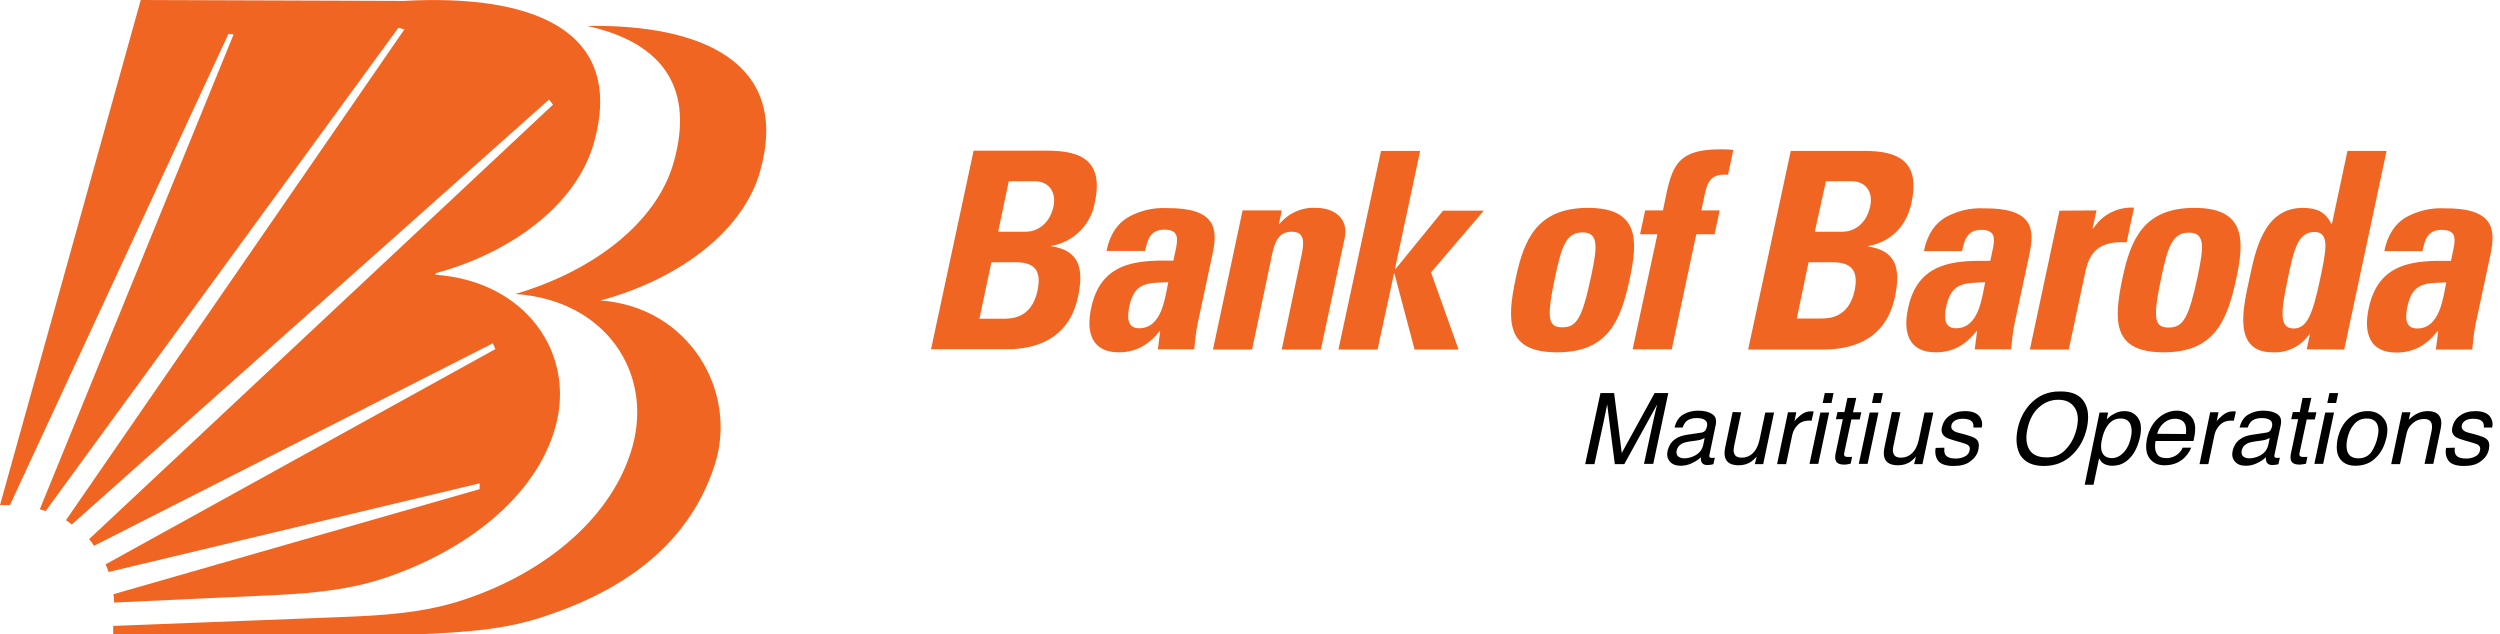 <svg version="1.1" id="Layer_1" xmlns="http://www.w3.org/2000/svg" x="0" y="0" viewBox="0 0 1080 274" style="enable-background:new 0 0 1080 274" xml:space="preserve"><style>.st0{fill-rule:evenodd;clip-rule:evenodd;fill:#f16522}</style><g id="surface1"><path class="st0" d="M181.5 274H48.9v-3.6l97.7-3.8c18.5-.7 36.5-1.7 54-7.6 35.7-11.9 64.2-36 72.6-66 9-32.1-11.7-63.4-50.6-66 32.9-9.6 61.1-30.4 68.5-57.1 9.7-34.7-7.9-52.2-37.5-58.7 49.4-.8 88 15.7 74.8 62.7-7.5 26.7-36.2 47.1-69 55.9 38.4 2.8 59.5 39.3 49.4 70.9-10.6 33.1-37.4 53.6-73.1 65.4-17.6 6.1-35.6 7-54.2 7.9"/><path class="st0" d="m111.9 257.4-62.6 2.9c0-1.2-.1-2.4-.3-3.6l158.2-45.4v-2.5L46.9 247.1c-.4-1.2-.8-2.3-1.3-3.3l168.4-93-1.1-2.5-172.3 87.5c-.6-1-1.3-2-2.1-2.9L238.9 45.2l-1.7-2.2L31 226.6c-.8-.7-1.7-1.3-2.5-1.9l146.2-212-2.6-.7L19.7 220.8c-.8-.3-1.7-.5-2.5-.8l83.7-205.1-2.2-.3L4.3 218.2H0L60.8 0l113.6.4c53.7-3 96.1 11.4 82.2 61.2-7.5 26.8-35.6 47.5-68.3 56.4l-.2.7c38.9 2.7 60.8 33.9 51.8 65.9-8.4 29.9-38.3 53.3-74 65.2-17.5 5.8-35.5 6.8-54 7.6"/></g><path d="M691.4 169.8h5.9l3.3 25.9 14.2-25.9h5.9l-6.5 30.6h-4l3.9-18c.1-.6.4-1.6.7-3.1s.7-3 1.1-4.6l-14.2 25.8h-4.1l-3.3-25.8-.2 1c-.2.8-.4 1.9-.7 3.4s-.5 2.6-.7 3.4l-3.9 18h-4l6.6-30.7zM734.9 186.9c.9-.1 1.5-.5 1.9-1.1.2-.3.4-.8.6-1.5.3-1.3 0-2.2-.8-2.8s-2-.9-3.7-.9c-1.9 0-3.5.5-4.5 1.5-.6.6-1.1 1.5-1.5 2.6h-3.5c.7-2.7 1.9-4.6 3.9-5.7 1.9-1.1 4.1-1.6 6.3-1.6 2.6 0 4.6.5 6.1 1.5s1.9 2.5 1.5 4.6l-2.7 12.9c-.1.4-.1.7 0 1 .1.2.4.4 1 .4h.6c.2 0 .5-.1.7-.1l-.6 2.8c-.6.2-1.1.3-1.4.3-.3 0-.8.1-1.3.1-1.3 0-2.1-.5-2.5-1.4-.2-.5-.3-1.2-.2-2-1 1-2.2 1.8-3.9 2.6s-3.2 1.1-4.9 1.1c-2 0-3.6-.6-4.6-1.8-1.1-1.3-1.4-2.8-1-4.7.5-2 1.5-3.7 3-4.8 1.5-1.2 3.4-1.8 5.5-2.1l6-.9zm-7.4 11.1c1.4 0 2.7-.3 4.1-.9 2.3-1 3.7-2.7 4.2-4.9l.6-3c-.5.3-1.2.6-1.9.8-.8.2-1.5.3-2.2.4l-2.3.3c-1.4.2-2.5.5-3.3.9-1.3.7-2.1 1.6-2.4 3.1-.2 1.1 0 1.9.7 2.5.5.4 1.4.8 2.5.8zM752.2 178.1l-3.1 14.8c-.2 1.2-.3 2 0 2.8.4 1.4 1.5 2 3.3 2 2.6 0 4.6-1.2 6.1-3.5.8-1.3 1.4-3 1.8-5.1l2.3-10.9h3.8l-4.7 22.3h-3.6l.8-3.3c-.7.9-1.5 1.5-2.2 2.1-1.6 1.2-3.6 1.7-5.6 1.7-3.2 0-5.1-1.1-5.8-3.2-.4-1.2-.4-2.6 0-4.6l3.2-15.2 3.7.1zM772.4 178.1h3.6l-.8 3.9c.5-.8 1.4-1.6 2.7-2.7 1.4-1.1 2.8-1.6 4.3-1.6h.4c.2 0 .5 0 .9.1l-.9 4c-.2 0-.4-.1-.6-.1h-.6c-1.9 0-3.5.6-4.7 1.8-1.3 1.3-2 2.6-2.4 4.2l-2.7 12.8h-3.9l4.7-22.4zM786.4 178.2h3.8l-4.7 22.2h-3.8l4.7-22.2zm1.9-8.4h3.8l-.9 4.3h-3.8l.9-4.3zM798.1 171.9h3.8l-1.4 6.2h3.6l-.7 3.1h-3.6l-3.1 14.5c-.2.8 0 1.3.5 1.5.3.2.8.2 1.5.2h.6c.2 0 .5 0 .8-.1l-.6 3-1.5.3c-.5.1-1 .1-1.5.1-1.7 0-2.8-.5-3.3-1.4s-.5-2-.2-3.5l3.1-14.7h-3l.7-3.1h3l1.3-6.1zM807.7 178.2h3.8l-4.7 22.2H803l4.7-22.2zm1.9-8.4h3.8l-.9 4.3h-3.8l.9-4.3zM821 178.1l-3.1 14.8c-.2 1.2-.3 2 0 2.8.4 1.4 1.5 2 3.3 2 2.6 0 4.6-1.2 6.1-3.5.8-1.3 1.4-3 1.8-5.1l2.3-10.9h3.8l-4.7 22.3h-3.6l.8-3.3c-.7.9-1.5 1.5-2.2 2.1-1.6 1.2-3.6 1.7-5.6 1.7-3.2 0-5.1-1.1-5.8-3.2-.4-1.2-.4-2.6 0-4.6l3.2-15.2 3.7.1zM840 193.4c-.2 1.3 0 2.2.3 2.9.7 1.2 2.2 1.8 4.6 1.8 1.4 0 2.7-.3 3.9-.9 1.2-.6 1.9-1.5 2.1-2.8.2-1-.1-1.6-.8-2.2-.5-.3-1.5-.7-3-1.1l-2.8-.8c-1.8-.5-3.1-1-3.9-1.5-1.4-1-1.9-2.4-1.5-4.2.5-2.1 1.5-3.8 3.4-5.1 1.8-1.3 4-1.9 6.6-1.9 3.4 0 5.6 1 6.7 3 .7 1.3.9 2.6.5 4.1h-3.6c.1-.9 0-1.6-.4-2.3-.7-1-2-1.5-4.2-1.5-1.5 0-2.5.3-3.4.8-.9.6-1.4 1.3-1.5 2.1-.2 1 .1 1.7 1 2.3.5.4 1.3.7 2.2.9l2.3.6c2.5.7 4.3 1.3 5 1.9 1.3 1 1.6 2.4 1.2 4.6-.4 2-1.5 3.7-3.4 5.1-1.8 1.5-4.3 2.1-7.4 2.1-3.3 0-5.5-.8-6.6-2.2-1.1-1.5-1.5-3.4-1.1-5.6l3.8-.1zM900.7 174.2c1.5 2.7 1.7 6.2.9 10.4-1 4.6-2.9 8.3-5.9 11.4-3.5 3.6-7.7 5.3-12.8 5.3-4.7 0-8-1.5-10.1-4.6-1.7-3-2.1-6.8-1.2-11.3.9-4.2 2.6-7.7 5.3-10.7 3.5-3.8 7.7-5.6 12.9-5.6 5.4-.1 9.1 1.6 10.9 5.1zm-3.5 10.5c.8-3.6.5-6.5-1-8.7s-3.8-3.3-7-3.3-6 1.1-8.4 3.3c-2.4 2.1-4.2 5.4-5 9.6-.7 3.4-.5 6.2.8 8.5s3.8 3.5 7.6 3.5c3.7 0 6.6-1.4 8.7-4 2.2-2.5 3.6-5.5 4.3-8.9zM907 178.2h3.7l-.6 3c1-1 1.9-1.8 3-2.3 1.5-.9 3-1.3 4.7-1.3 2.5 0 4.5 1 5.8 2.9 1.4 1.9 1.6 4.7.9 8.3-1.1 4.8-3 8.3-6 10.5-1.9 1.4-3.9 1.9-6 1.9-1.6 0-3-.4-4-1.1-.6-.4-1.2-1.2-1.7-2.1l-2.4 11.4h-3.8l6.4-31.2zm13.5 10.9c.4-1.7.5-3.3.2-4.6-.5-2.4-1.9-3.7-4.6-3.7s-4.6 1.3-6.2 3.9c-.8 1.4-1.5 3.2-1.9 5.3-.4 1.7-.4 3.2-.2 4.4.5 2.3 2 3.5 4.6 3.5 1.7 0 3.4-.8 4.8-2.2 1.5-1.5 2.7-3.7 3.3-6.6zM947.6 181.6c.5 1.2.8 2.4.7 4 0 1.1-.2 2.7-.7 4.9h-16.4c-.4 2.2-.3 4.1.5 5.4.7 1.4 2.1 2 4.3 2 1.9 0 3.7-.7 5-1.9.9-.8 1.5-1.6 1.9-2.6h3.7c-.3.8-.8 1.7-1.5 2.7-.8 1-1.5 1.8-2.3 2.4-1.4 1.1-2.9 1.8-4.7 2.2-1 .2-2 .3-3.1.3-2.8 0-4.9-1-6.4-3s-1.8-4.8-1.1-8.5c.8-3.6 2.3-6.5 4.7-8.7s5.2-3.4 8.3-3.4c1.5 0 3 .4 4.4 1.2 1.2.8 2.2 1.8 2.7 3zm-3.3 5.9c.2-1.6.1-2.9-.2-3.9-.7-1.8-2.1-2.7-4.6-2.7-1.7 0-3.3.6-4.7 1.8-1.5 1.3-2.4 2.8-2.9 4.7l12.4.1zM954.8 178.1h3.6l-.8 3.9c.5-.8 1.4-1.6 2.7-2.7 1.4-1.1 2.8-1.6 4.3-1.6h.4c.2 0 .5 0 .9.1l-.9 4c-.2 0-.4-.1-.6-.1h-.6c-1.9 0-3.5.6-4.7 1.8-1.3 1.3-2 2.6-2.4 4.2l-2.7 12.8h-3.8l4.6-22.4zM979 186.9c.9-.1 1.5-.5 1.9-1.1.2-.3.4-.8.6-1.5.3-1.3 0-2.2-.8-2.8s-2-.9-3.7-.9c-1.9 0-3.5.5-4.5 1.5-.6.6-1.1 1.5-1.5 2.6h-3.5c.7-2.7 1.9-4.6 3.9-5.7 1.9-1.1 4.1-1.6 6.3-1.6 2.6 0 4.6.5 6.1 1.5s1.9 2.5 1.5 4.6l-2.7 12.9c-.1.4-.1.7 0 1 .1.2.4.4 1 .4h.6c.2 0 .5-.1.7-.1l-.6 2.8c-.6.2-1.1.3-1.4.3-.3 0-.8.1-1.3.1-1.3 0-2.1-.5-2.5-1.4-.2-.5-.3-1.2-.2-2-1 1-2.2 1.8-3.9 2.6-1.6.8-3.2 1.1-4.9 1.1-2 0-3.6-.6-4.6-1.8-1.1-1.3-1.4-2.8-1-4.7.5-2 1.5-3.7 3-4.8 1.5-1.2 3.4-1.8 5.5-2.1l6-.9zm-7.4 11.1c1.4 0 2.7-.3 4.1-.9 2.3-1 3.7-2.7 4.2-4.9l.6-3c-.5.3-1.2.6-1.9.8-.8.2-1.5.3-2.2.4l-2.3.3c-1.4.2-2.5.5-3.3.9-1.3.7-2.1 1.6-2.4 3.1-.2 1.1 0 1.9.7 2.5.5.4 1.4.8 2.5.8zM994.7 171.9h3.8l-1.4 6.2h3.6l-.7 3.1h-3.5l-3.1 14.5c-.2.8 0 1.3.5 1.5.3.2.8.2 1.5.2h.6c.2 0 .5 0 .8-.1l-.6 3-1.5.3c-.5.1-1 .1-1.5.1-1.7 0-2.8-.5-3.3-1.4s-.5-2-.2-3.5l3.1-14.7h-3l.7-3.1h3l1.2-6.1zM1004.5 178.2h3.8l-4.7 22.2h-3.8l4.7-22.2zm1.8-8.4h3.8l-.9 4.3h-3.8l.9-4.3zM1031 188.8c-.8 3.6-2.2 6.6-4.6 8.9-2.2 2.3-5.2 3.5-8.9 3.5-3.1 0-5.3-1.1-6.7-3.1s-1.6-4.8-1-8.3c.8-3.8 2.4-6.8 4.7-8.9 2.4-2.2 5.1-3.3 8.3-3.3 2.9 0 5.1 1 6.7 2.9 1.7 1.9 2.3 4.5 1.5 8.3zm-3.9.1c.5-2.1.5-3.8.1-5-.6-2-2.2-3.1-4.8-3.1-2.3 0-4.2.9-5.5 2.6-1.5 1.7-2.4 3.9-2.9 6.3s-.4 4.4.3 5.9 2.2 2.4 4.5 2.4c2.5 0 4.4-1 5.7-2.8 1.2-1.9 2.1-4 2.6-6.3zM1037.7 178.1h3.6l-.7 3.2c1.4-1.3 2.6-2.2 4-2.8 1.3-.6 2.7-.9 4.1-.9 3.2 0 5 1.1 5.7 3.3.4 1.2.3 2.9-.2 5.2l-3 14.3h-3.8l3-14c.3-1.4.3-2.4.1-3.3-.4-1.4-1.5-2.1-3.2-2.1-.9 0-1.6.1-2.2.3-1.1.3-2.1.9-3.1 1.8-.8.8-1.4 1.5-1.7 2.3-.4.8-.7 1.9-1 3.4l-2.5 11.7h-3.8l4.7-22.4zM1060.5 193.4c-.2 1.3 0 2.2.3 2.9.7 1.2 2.2 1.8 4.6 1.8 1.4 0 2.7-.3 3.9-.9 1.2-.6 1.9-1.5 2.1-2.8.2-1-.1-1.6-.8-2.2-.5-.3-1.5-.7-3-1.1l-2.8-.8c-1.8-.5-3.1-1-3.9-1.5-1.4-1-1.9-2.4-1.5-4.2.5-2.1 1.5-3.8 3.4-5.1 1.8-1.3 4-1.9 6.6-1.9 3.4 0 5.6 1 6.7 3 .7 1.3.9 2.6.5 4.1h-3.6c.1-.9 0-1.6-.4-2.3-.7-1-2-1.5-4.2-1.5-1.5 0-2.5.3-3.4.8-.9.6-1.4 1.3-1.5 2.1-.2 1 .1 1.7 1 2.3.5.4 1.3.7 2.2.9l2.3.6c2.5.7 4.3 1.3 5 1.9 1.3 1 1.6 2.4 1.2 4.6-.4 2-1.5 3.7-3.4 5.1-1.8 1.5-4.3 2.1-7.4 2.1-3.3 0-5.5-.8-6.6-2.2-1.1-1.5-1.5-3.4-1.1-5.6l3.8-.1z"/><path class="st0" d="M428.3 113.3h10.6c9.1 0 10.9 4.7 9.3 12.3-2.6 12-11.2 12.1-15 12.1h-10.1l5.2-24.4zm7.5-35H447c6.1 0 9.4 4.6 8.1 10.9-1.8 8.3-7.9 10.9-11.8 10.9h-12.1l4.6-21.8zm-1.6 72.6c7.6 0 26.9-.9 31.5-22.7 2.5-11.7.9-20-11.5-21.8v-.2c9.6-1.6 17.2-9.2 18.8-18.9 3.9-18.3-6.6-22.2-20.4-22.2h-32l-18.4 85.8h32zm70.5-29c-1.4 6.6-2.7 19.9-12.6 19.9-5.5 0-5.1-5.3-4.2-9.6 2.3-10.6 8.3-9.9 16.8-10.3m19.1-12.1-6.4 29.9c-.8 3.7-1.1 7.5-1.5 11.2h-15.7l1-7.9h-.2c-4.9 6.2-10.5 9.2-17.7 9.2-11.7 0-14.2-8.7-11.9-19.2 4.2-19.9 19.8-20.7 35.5-20.4l1-4.7c1.1-5.1 1.2-8.7-4.9-8.7s-7.3 4.4-8.3 9.2H478c1.5-7.3 4.8-11.9 9.4-14.6 5-2.8 10.8-4.2 16.6-3.9 21.4-.2 22.2 9 19.8 19.9m29.9-18.9h-16.9L524 151h16.9l8.7-41.4c1.2-5.4 3-9.5 8.4-9.5s5.5 4.1 4.4 9.5l-8.7 41.4h16.9l10.3-48.1c1.8-8.3-4.3-13.1-12.3-13.1-6.1-.4-12.1 2.3-15.9 7h-.2l1.2-5.9zm41.4 60.1h-16.9l18.4-85.8h16.9l-10.9 51.1h.2L623.4 91H641l-22.8 26.7 11.9 33.3h-19l-8.7-32.8h-.2l-7.1 32.8zm79.8-9.6c-6.2 0-6.9-3.9-3-22.2 2.7-12.5 4.6-18.8 11.7-18.8 7.2 0 6.4 6.3 3.8 18.8-3.9 18.4-6.3 22.2-12.5 22.2m-2.3 10.8c21.8 0 27.5-13.1 31.5-32 3.5-16.4 4.1-30.4-18.1-30.4-22.2 0-27.7 14-31.2 30.4-4 18.8-4 32 17.8 32m76.2-87.4-2.3 10.7c-6.7-.5-8.7 2.2-10 8.2l-1.5 7.2h7.9l-2.2 10.3h-7.9l-10.6 49.7h-16.9l10.7-49.7h-7.5l2.2-10.3h7.7c3.6-17.3 4.1-26.4 24.7-26.4 1.8 0 3.7 0 5.7.3m32.5 48.5h10.5c9.1 0 10.9 4.7 9.4 12.2-2.6 12-11.2 12.1-15 12.1h-10l5.1-24.3zm7.5-35h11.1c6.1 0 9.4 4.6 8 10.9-1.8 8.3-7.8 10.9-11.8 10.9H784l4.8-21.8zm-1.7 72.7c7.7 0 26.9-.9 31.5-22.7 2.5-11.8.9-20-11.5-21.8v-.2c10.2-1.9 16.7-9 18.7-18.9 3.9-18.3-6.5-22.2-20.3-22.2h-31.9L755.2 151h31.9zm70.5-29.1c-1.4 6.6-2.7 19.9-12.6 19.9-5.5 0-5.1-5.3-4.2-9.5 2.3-10.7 8.4-9.9 16.8-10.4m19.1-12.1-6.4 29.9c-.8 3.7-1.1 7.5-1.5 11.2h-15.7l1-7.9h-.2c-4.9 6.2-10.4 9.2-17.7 9.2-11.7 0-14.2-8.7-11.9-19.1 4.2-19.9 19.9-20.7 35.5-20.4l1-4.7c1.1-5.1 1.2-8.7-4.9-8.7-6.1 0-7.3 4.4-8.3 9.2h-16.5c1.5-7.3 4.8-11.9 9.3-14.6 5.1-2.8 10.8-4.2 16.6-3.9 21.3-.2 22.1 8.9 19.7 19.8m13-18.8-12.8 60h16.8l7-32.8c1.3-5.9 3.3-14.5 18-13.5l3.2-15c-7-.4-13.8 3-17.5 8.9h-.4l1.7-7.7-16 .1zm47.1 50.5c-6.2 0-6.9-3.9-3-22.2 2.7-12.5 4.6-18.8 11.8-18.8s6.4 6.3 3.8 18.8c-3.9 18.3-6.3 22.2-12.6 22.2m-2.1 10.7c-21.8 0-21.8-13.1-17.8-32 3.5-16.4 8.9-30.4 31.1-30.4 22.2 0 21.6 14 18.1 30.4-4 18.8-9.7 32-31.4 32m56.2-10.3c-6.1 0-5.8-6.3-2.6-21.4 2.5-12 4.2-20.3 11.5-20.3 6.9 0 5 8.3 2.5 20.3-3.2 15.1-5.6 21.4-11.4 21.4m21.8 9.1 18.3-85.8h-16.9l-6.7 31.5h-.3c-2.4-5.1-6.2-6.9-12.3-6.9-17 0-20.5 18.7-23.1 30.8s-7.4 31.6 10.1 31.6c6.3.3 12.3-2.6 15.9-7.9h.2l-1.4 6.6 16.2.1zm44.1-29c-1.4 6.6-2.7 19.9-12.6 19.9-5.5 0-5.1-5.3-4.2-9.5 2.3-10.8 8.4-10 16.8-10.4m19.1-12.1-6.4 29.9c-.8 3.7-1.1 7.5-1.5 11.2h-15.7l1-7.9h-.3c-4.9 6.2-10.5 9.2-17.8 9.2-11.7 0-14.2-8.7-11.9-19.2 4.2-19.9 19.8-20.7 35.5-20.4l1-4.7c1.1-5.1 1.2-8.7-5-8.7s-7.3 4.4-8.3 9.2H1030c1.5-7.3 4.8-11.9 9.3-14.6 5.1-2.8 10.8-4.2 16.6-3.9 21.5-.2 22.3 9 20 19.9"/></svg>
